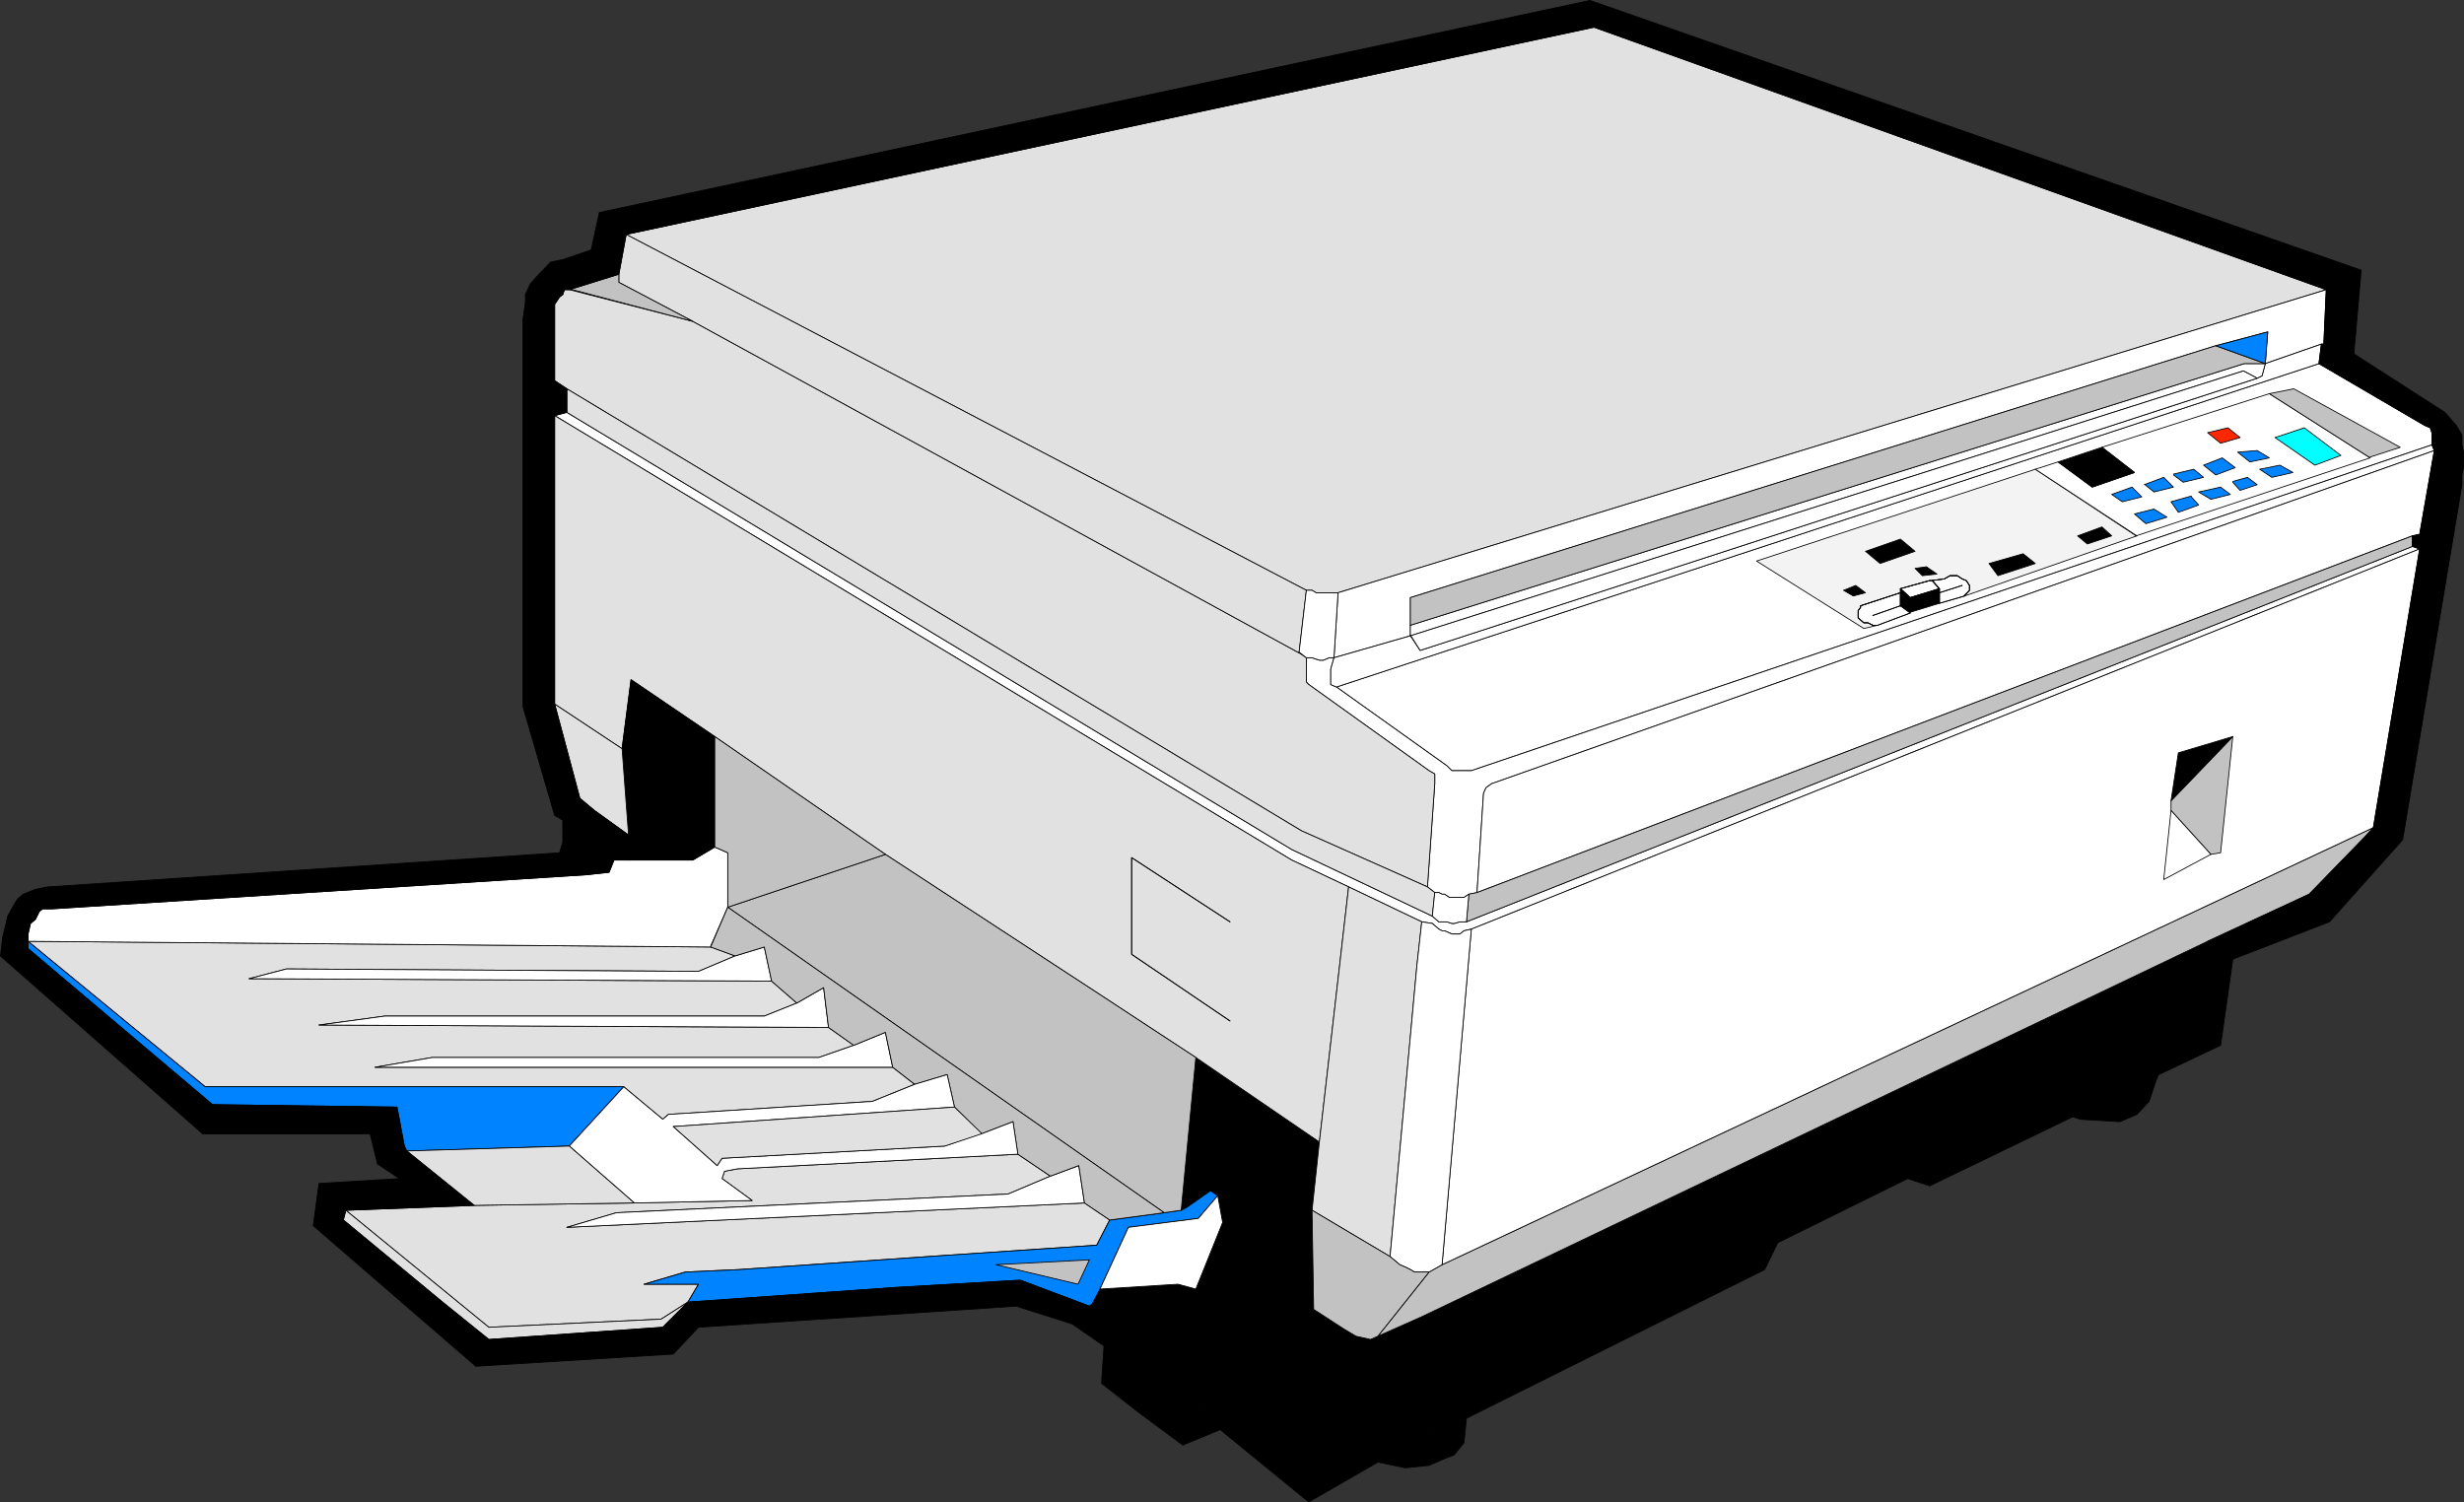 <?xml version="1.0" encoding="UTF-8" standalone="no"?>
<svg
   version="1.0"
   width="129.638mm"
   height="79.047mm"
   id="svg156"
   sodipodi:docname="Copier 03.wmf"
   xmlns:inkscape="http://www.inkscape.org/namespaces/inkscape"
   xmlns:sodipodi="http://sodipodi.sourceforge.net/DTD/sodipodi-0.dtd"
   xmlns="http://www.w3.org/2000/svg"
   xmlns:svg="http://www.w3.org/2000/svg">
  <rect width="100%" height="100%" fill="#333333" stroke="none"/>
  <sodipodi:namedview
     id="namedview156"
     pagecolor="#ffffff"
     bordercolor="#000000"
     borderopacity="0.25"
     inkscape:showpageshadow="2"
     inkscape:pageopacity="0.0"
     inkscape:pagecheckerboard="0"
     inkscape:deskcolor="#d1d1d1"
     inkscape:document-units="mm" />
  <defs
     id="defs1">
    <pattern
       id="WMFhbasepattern"
       patternUnits="userSpaceOnUse"
       width="6"
       height="6"
       x="0"
       y="0" />
  </defs>
  <path
     style="fill:#ffffff;fill-opacity:1;fill-rule:evenodd;stroke:none"
     d="m 461.125,72.307 -195.374,64.308 21.978,15.673 0.97,0.969 h 3.878 L 483.587,88.465 v -2.424 l -0.323,-0.969 -1.131,-0.485 -21.008,-12.28 z"
     id="path1" />
  <path
     style="fill:none;stroke:#000000;stroke-width:0.162px;stroke-linecap:round;stroke-linejoin:round;stroke-miterlimit:4;stroke-dasharray:none;stroke-opacity:1"
     d="m 461.125,72.307 -195.374,64.308 21.978,15.673 0.97,0.969 h 3.878 L 483.587,88.465 v -2.424 l -0.323,-0.969 -1.131,-0.485 -21.008,-12.28 v 0"
     id="path2" />
  <path
     style="fill:#ffffff;fill-opacity:1;fill-rule:evenodd;stroke:none"
     d="m 292.576,184.766 188.587,-75.619 -1.454,-0.485 -188.102,74.65 h -1.293 l -1.131,0.323 h -0.485 l -0.97,-0.323 h -1.616 l -1.293,-1.131 -27.957,-13.249 -144.147,-86.93 -2.424,0.646 146.571,88.384 11.312,5.332 14.544,6.948 2.101,0.323 1.293,1.131 0.646,0.323 h 0.485 l 1.454,0.646 h 1.616 l 0.808,-0.646 1.454,-0.323 z"
     id="path3" />
  <path
     style="fill:none;stroke:#000000;stroke-width:0.162px;stroke-linecap:round;stroke-linejoin:round;stroke-miterlimit:4;stroke-dasharray:none;stroke-opacity:1"
     d="m 292.576,184.766 188.587,-75.619 -1.454,-0.485 -188.102,74.65 h -1.293 l -1.131,0.323 h -0.485 l -0.97,-0.323 h -1.616 l -1.293,-1.131 -27.957,-13.249 -144.147,-86.93 -2.424,0.646 146.571,88.384 11.312,5.332 14.544,6.948 2.101,0.323 1.293,1.131 0.646,0.323 h 0.485 l 1.454,0.646 h 1.616 l 0.808,-0.646 1.454,-0.323 v 0"
     id="path4" />
  <path
     style="fill:#e1e1e1;fill-opacity:1;fill-rule:evenodd;stroke:none"
     d="m 259.772,117.387 h 1.131 l 0.808,0.485 h 4.363 L 462.579,57.603 316.978,5.413 124.513,46.616 259.772,117.387 Z"
     id="path5" />
  <path
     style="fill:none;stroke:#000000;stroke-width:0.162px;stroke-linecap:round;stroke-linejoin:round;stroke-miterlimit:4;stroke-dasharray:none;stroke-opacity:1"
     d="m 259.772,117.387 h 1.131 l 0.808,0.485 h 4.363 L 462.579,57.603 316.978,5.413 124.513,46.616 259.772,117.387 v 0"
     id="path6" />
  <path
     style="fill:#ffffff;fill-opacity:1;fill-rule:evenodd;stroke:none"
     d="m 292.092,177.818 1.616,-0.323 1.293,-19.713 0.485,-1.131 1.131,-0.808 187.456,-66.247 -0.485,-1.131 -191.011,64.793 h -3.878 l -0.97,-0.969 -21.978,-15.673 -1.131,-0.485 v -3.07 l 0.646,-2.262 h -0.97 l -1.131,0.485 h -0.808 l -1.454,-0.485 h -1.131 v 4.847 l 0.485,0.485 23.917,17.127 1.131,0.646 v 1.939 l -1.454,20.521 1.454,1.131 h 0.808 l 0.646,0.323 h 0.485 l 0.97,0.646 h 2.909 l 0.97,-0.646 z"
     id="path7" />
  <path
     style="fill:none;stroke:#000000;stroke-width:0.162px;stroke-linecap:round;stroke-linejoin:round;stroke-miterlimit:4;stroke-dasharray:none;stroke-opacity:1"
     d="m 292.092,177.818 1.616,-0.323 1.293,-19.713 0.485,-1.131 1.131,-0.808 187.456,-66.247 -0.485,-1.131 -191.011,64.793 h -3.878 l -0.97,-0.969 -21.978,-15.673 -1.131,-0.485 v -3.07 l 0.646,-2.262 h -0.97 l -1.131,0.485 h -0.808 l -1.454,-0.485 h -1.131 v 4.847 l 0.485,0.485 23.917,17.127 1.131,0.646 v 1.939 l -1.454,20.521 1.454,1.131 h 0.808 l 0.646,0.323 h 0.485 l 0.97,0.646 h 2.909 l 0.97,-0.646 v 0"
     id="path8" />
  <path
     style="fill:#000000;fill-opacity:1;fill-rule:evenodd;stroke:none"
     d="m 273.992,265.717 -1.454,0.646 -2.909,-0.646 -2.424,-1.454 -5.979,-3.878 -0.323,-19.713 1.454,-13.573 -24.563,-16.804 -2.909,30.377 0.97,-0.485 4.848,-3.393 1.454,0.969 0.97,5.332 -5.333,13.249 -3.555,-0.969 -15.514,0.969 -1.616,3.07 7.918,5.332 -0.808,7.917 11.635,8.887 3.717,-1.616 v -3.716 l 21.331,15.673 13.574,-6.948 3.878,0.969 h 4.363 l 1.454,-0.969 1.131,-0.969 0.808,-4.847 61.246,-31.023 2.586,-5.494 27.957,-13.734 1.454,-0.969 4.848,2.101 3.07,-2.101 23.917,-11.311 h 0.97 l 0.97,0.646 3.717,0.808 4.202,-0.485 1.293,-0.969 1.131,-2.424 0.97,-3.878 12.12,-5.978 2.424,-17.127 -156.267,74.65 -8.726,3.878 z"
     id="path9" />
  <path
     style="fill:none;stroke:#000000;stroke-width:0.162px;stroke-linecap:round;stroke-linejoin:round;stroke-miterlimit:4;stroke-dasharray:none;stroke-opacity:1"
     d="m 273.992,265.717 -1.454,0.646 -2.909,-0.646 -2.424,-1.454 -5.979,-3.878 -0.323,-19.713 1.454,-13.573 -24.563,-16.804 -2.909,30.377 0.97,-0.485 4.848,-3.393 1.454,0.969 0.97,5.332 -5.333,13.249 -3.555,-0.969 -15.514,0.969 -1.616,3.07 7.918,5.332 -0.808,7.917 11.635,8.887 3.717,-1.616 v -3.716 l 21.331,15.673 13.574,-6.948 3.878,0.969 h 4.363 l 1.454,-0.969 1.131,-0.969 0.808,-4.847 61.246,-31.023 2.586,-5.494 27.957,-13.734 1.454,-0.969 4.848,2.101 3.07,-2.101 23.917,-11.311 h 0.97 l 0.97,0.646 3.717,0.808 4.202,-0.485 1.293,-0.969 1.131,-2.424 0.97,-3.878 12.12,-5.978 2.424,-17.127 -156.267,74.65 -8.726,3.878 v 0"
     id="path10" />
  <path
     style="fill:#c2c2c2;fill-opacity:1;fill-rule:evenodd;stroke:none"
     d="m 286.759,251.498 -2.586,1.454 -10.181,12.765 8.726,-3.878 156.267,-74.65 20.2,-9.372 11.312,-11.634 1.454,-1.616 -185.193,86.93 z"
     id="path11" />
  <path
     style="fill:none;stroke:#000000;stroke-width:0.162px;stroke-linecap:round;stroke-linejoin:round;stroke-miterlimit:4;stroke-dasharray:none;stroke-opacity:1"
     d="m 286.759,251.498 -2.586,1.454 -10.181,12.765 8.726,-3.878 156.267,-74.65 20.2,-9.372 11.312,-11.634 1.454,-1.616 -185.193,86.93 v 0"
     id="path12" />
  <path
     style="fill:#ffffff;fill-opacity:1;fill-rule:evenodd;stroke:none"
     d="m 461.61,68.429 h 0.485 l 0.485,-10.826 -196.505,60.269 -0.808,12.926 15.19,-4.363 v -7.594 l 160.145,-50.09 10.342,-2.747 -0.485,6.302 11.15,-3.878 z"
     id="path13" />
  <path
     style="fill:none;stroke:#000000;stroke-width:0.162px;stroke-linecap:round;stroke-linejoin:round;stroke-miterlimit:4;stroke-dasharray:none;stroke-opacity:1"
     d="m 461.61,68.429 h 0.485 l 0.485,-10.826 -196.505,60.269 -0.808,12.926 15.19,-4.363 v -7.594 l 160.145,-50.09 10.342,-2.747 -0.485,6.302 11.15,-3.878 v 0"
     id="path14" />
  <path
     style="fill:#ffffff;fill-opacity:1;fill-rule:evenodd;stroke:none"
     d="m 461.61,68.429 -11.15,3.878 -0.646,2.424 -0.97,0.485 -166.448,54.129 -1.939,-2.908 -15.19,4.363 -0.646,2.262 v 3.07 l 1.131,0.485 195.374,-64.308 0.485,-3.878 z"
     id="path15" />
  <path
     style="fill:none;stroke:#000000;stroke-width:0.162px;stroke-linecap:round;stroke-linejoin:round;stroke-miterlimit:4;stroke-dasharray:none;stroke-opacity:1"
     d="m 461.61,68.429 -11.15,3.878 -0.646,2.424 -0.97,0.485 -166.448,54.129 -1.939,-2.908 -15.19,4.363 -0.646,2.262 v 3.07 l 1.131,0.485 195.374,-64.308 0.485,-3.878 v 0"
     id="path16" />
  <path
     style="fill:#ffffff;fill-opacity:1;fill-rule:evenodd;stroke:none"
     d="m 286.759,251.498 185.193,-86.93 0.485,-2.908 8.726,-52.513 -188.587,75.619 -5.818,66.732 z"
     id="path17" />
  <path
     style="fill:none;stroke:#000000;stroke-width:0.162px;stroke-linecap:round;stroke-linejoin:round;stroke-miterlimit:4;stroke-dasharray:none;stroke-opacity:1"
     d="m 286.759,251.498 185.193,-86.93 0.485,-2.908 8.726,-52.513 -188.587,75.619 -5.818,66.732 v 0"
     id="path18" />
  <path
     style="fill:#ffffff;fill-opacity:1;fill-rule:evenodd;stroke:none"
     d="m 479.709,106.561 1.454,-0.323 2.909,-16.643 -187.456,66.247 -1.131,0.808 -0.485,1.131 -1.293,19.713 z"
     id="path19" />
  <path
     style="fill:none;stroke:#000000;stroke-width:0.162px;stroke-linecap:round;stroke-linejoin:round;stroke-miterlimit:4;stroke-dasharray:none;stroke-opacity:1"
     d="m 479.709,106.561 1.454,-0.323 2.909,-16.643 -187.456,66.247 -1.131,0.808 -0.485,1.131 -1.293,19.713 186.001,-70.933 v 0"
     id="path20" />
  <path
     style="fill:#c2c2c2;fill-opacity:1;fill-rule:evenodd;stroke:none"
     d="m 479.709,106.561 -186.001,70.933 -1.616,0.323 -0.485,5.494 188.102,-74.65 z"
     id="path21" />
  <path
     style="fill:none;stroke:#000000;stroke-width:0.162px;stroke-linecap:round;stroke-linejoin:round;stroke-miterlimit:4;stroke-dasharray:none;stroke-opacity:1"
     d="m 479.709,106.561 -186.001,70.933 -1.616,0.323 -0.485,5.494 188.102,-74.65 v -2.101 0"
     id="path22" />
  <path
     style="fill:#e1e1e1;fill-opacity:1;fill-rule:evenodd;stroke:none"
     d="m 181.881,215.627 -4.363,-3.393 H 74.578 l 11.312,-1.939 h 76.922 l 6.949,-2.424 -5.01,-3.555 -101.323,-0.485 13.09,-1.777 h 75.467 l 6.464,-2.585 -5.01,-4.363 -103.909,-0.485 7.434,-1.939 81.931,0.485 7.272,-3.07 -4.848,-1.777 -135.744,-1.131 35.229,28.923 h 83.224 l 7.757,6.463 1.131,-0.969 40.562,-2.585 z"
     id="path23" />
  <path
     style="fill:none;stroke:#000000;stroke-width:0.162px;stroke-linecap:round;stroke-linejoin:round;stroke-miterlimit:4;stroke-dasharray:none;stroke-opacity:1"
     d="m 181.881,215.627 -4.363,-3.393 H 74.578 l 11.312,-1.939 h 76.922 l 6.949,-2.424 -5.01,-3.555 -101.323,-0.485 13.09,-1.777 h 75.467 l 6.464,-2.585 -5.01,-4.363 -103.909,-0.485 7.434,-1.939 81.931,0.485 7.272,-3.07 -4.848,-1.777 -135.744,-1.131 35.229,28.923 h 83.224 l 7.757,6.463 1.131,-0.969 40.562,-2.585 8.403,-3.393 v 0"
     id="path24" />
  <path
     style="fill:#e1e1e1;fill-opacity:1;fill-rule:evenodd;stroke:none"
     d="m 112.716,77.316 146.086,87.899 25.048,11.149 1.454,-20.521 v -1.939 l -1.131,-0.646 -23.917,-17.127 -0.485,-0.485 v -4.847 l -1.454,-0.969 -120.553,-65.924 -24.563,-6.302 h -0.97 l -0.323,0.969 -0.646,0.485 -0.97,1.454 v 15.188 z"
     id="path25" />
  <path
     style="fill:none;stroke:#000000;stroke-width:0.162px;stroke-linecap:round;stroke-linejoin:round;stroke-miterlimit:4;stroke-dasharray:none;stroke-opacity:1"
     d="m 112.716,77.316 146.086,87.899 25.048,11.149 1.454,-20.521 v -1.939 l -1.131,-0.646 -23.917,-17.127 -0.485,-0.485 v -4.847 l -1.454,-0.969 -120.553,-65.924 -24.563,-6.302 h -0.97 l -0.323,0.969 -0.646,0.485 -0.97,1.454 v 15.188 l 2.424,1.616 v 0"
     id="path26" />
  <path
     style="fill:#e1e1e1;fill-opacity:1;fill-rule:evenodd;stroke:none"
     d="m 284.82,182.18 0.485,-4.686 -1.454,-1.131 -25.048,-11.149 -146.086,-87.899 v 4.686 l 144.147,86.93 z"
     id="path27" />
  <path
     style="fill:none;stroke:#000000;stroke-width:0.162px;stroke-linecap:round;stroke-linejoin:round;stroke-miterlimit:4;stroke-dasharray:none;stroke-opacity:1"
     d="m 284.82,182.18 0.485,-4.686 -1.454,-1.131 -25.048,-11.149 -146.086,-87.899 v 4.686 l 144.147,86.93 27.957,13.249 v 0"
     id="path28" />
  <path
     style="fill:#ffffff;fill-opacity:1;fill-rule:evenodd;stroke:none"
     d="M 450.459,72.307 H 446.258 L 280.456,124.335 v 2.101 l 165.64,-52.675 2.747,1.454 0.97,-0.485 z"
     id="path29" />
  <path
     style="fill:none;stroke:#000000;stroke-width:0.162px;stroke-linecap:round;stroke-linejoin:round;stroke-miterlimit:4;stroke-dasharray:none;stroke-opacity:1"
     d="M 450.459,72.307 H 446.258 L 280.456,124.335 v 2.101 l 165.64,-52.675 2.747,1.454 0.97,-0.485 0.646,-2.424 v 0"
     id="path30" />
  <path
     style="fill:#c2c2c2;fill-opacity:1;fill-rule:evenodd;stroke:none"
     d="M 450.459,72.307 440.602,68.752 280.456,118.841 v 5.494 L 446.258,72.307 Z"
     id="path31" />
  <path
     style="fill:none;stroke:#000000;stroke-width:0.162px;stroke-linecap:round;stroke-linejoin:round;stroke-miterlimit:4;stroke-dasharray:none;stroke-opacity:1"
     d="M 450.459,72.307 440.602,68.752 280.456,118.841 v 5.494 L 446.258,72.307 h 4.202 v 0"
     id="path32" />
  <path
     style="fill:#ffffff;fill-opacity:1;fill-rule:evenodd;stroke:none"
     d="m 280.456,126.274 1.939,3.07 L 448.843,75.215 446.096,73.761 280.456,126.436 v 0 z"
     id="path33" />
  <path
     style="fill:none;stroke:#000000;stroke-width:0.162px;stroke-linecap:round;stroke-linejoin:round;stroke-miterlimit:4;stroke-dasharray:none;stroke-opacity:1"
     d="m 280.456,126.274 1.939,3.07 L 448.843,75.215 446.096,73.761 280.456,126.436 v 0"
     id="path34" />
  <path
     style="fill:#e1e1e1;fill-opacity:1;fill-rule:evenodd;stroke:none"
     d="m 237.794,210.295 24.563,16.804 5.818,-50.736 -11.312,-5.332 -146.571,-88.384 v 57.361 l 13.413,8.887 1.778,-13.734 16.645,11.311 33.936,23.429 41.531,27.145 z"
     id="path35" />
  <path
     style="fill:none;stroke:#000000;stroke-width:0.162px;stroke-linecap:round;stroke-linejoin:round;stroke-miterlimit:4;stroke-dasharray:none;stroke-opacity:1"
     d="m 237.794,210.295 24.563,16.804 5.818,-50.736 -11.312,-5.332 -146.571,-88.384 v 57.361 l 13.413,8.887 1.778,-13.734 16.645,11.311 33.936,23.429 41.531,27.145 20.2,13.249 v 0"
     id="path36" />
  <path
     style="fill:#e1e1e1;fill-opacity:1;fill-rule:evenodd;stroke:none"
     d="m 218.079,247.62 2.586,-5.009 -5.01,-3.393 -102.939,4.847 9.858,-2.908 77.891,-3.716 8.403,-3.555 -6.464,-4.363 -55.752,2.908 -2.586,0.485 -0.485,1.454 5.979,4.363 -23.432,0.485 -31.835,0.485 -25.533,0.969 28.442,23.267 34.259,-1.616 5.333,-3.393 2.101,-3.555 h -10.827 l 8.242,-2.424 10.666,-0.485 39.915,-2.747 z"
     id="path37" />
  <path
     style="fill:none;stroke:#000000;stroke-width:0.162px;stroke-linecap:round;stroke-linejoin:round;stroke-miterlimit:4;stroke-dasharray:none;stroke-opacity:1"
     d="m 218.079,247.62 2.586,-5.009 -5.01,-3.393 -102.939,4.847 9.858,-2.908 77.891,-3.716 8.403,-3.555 -6.464,-4.363 -55.752,2.908 -2.586,0.485 -0.485,1.454 5.979,4.363 -23.432,0.485 -31.835,0.485 -25.533,0.969 28.442,23.267 34.259,-1.616 5.333,-3.393 2.101,-3.555 h -10.827 l 8.242,-2.424 10.666,-0.485 39.915,-2.747 31.189,-2.101 v 0"
     id="path38" />
  <path
     style="fill:#ffffff;fill-opacity:1;fill-rule:evenodd;stroke:none"
     d="m 141.319,188.159 3.394,-7.756 v -10.826 l -2.586,-1.131 -4.363,2.585 h -15.675 l -0.97,2.424 -4.363,0.485 -106.333,6.786 H 8.484 l -0.646,0.485 -0.808,1.616 -0.97,0.808 -0.485,2.101 v 1.454 l 135.744,1.131 v 0 z"
     id="path39" />
  <path
     style="fill:none;stroke:#000000;stroke-width:0.162px;stroke-linecap:round;stroke-linejoin:round;stroke-miterlimit:4;stroke-dasharray:none;stroke-opacity:1"
     d="m 141.319,188.159 3.394,-7.756 v -10.826 l -2.586,-1.131 -4.363,2.585 h -15.675 l -0.97,2.424 -4.363,0.485 -106.333,6.786 H 8.484 l -0.646,0.485 -0.808,1.616 -0.97,0.808 -0.485,2.101 v 1.454 l 135.744,1.131 v 0"
     id="path40" />
  <path
     style="fill:#e1e1e1;fill-opacity:1;fill-rule:evenodd;stroke:none"
     d="m 137.764,63.905 120.553,65.924 1.454,-12.442 -135.259,-70.772 -1.454,7.917 v 1.616 l 14.706,7.756 z"
     id="path41" />
  <path
     style="fill:none;stroke:#000000;stroke-width:0.162px;stroke-linecap:round;stroke-linejoin:round;stroke-miterlimit:4;stroke-dasharray:none;stroke-opacity:1"
     d="m 137.764,63.905 120.553,65.924 1.454,-12.442 -135.259,-70.772 -1.454,7.917 v 1.616 l 14.706,7.756 v 0"
     id="path42" />
  <path
     style="fill:#0083ff;fill-opacity:1;fill-rule:evenodd;stroke:none"
     d="m 113.201,227.907 10.827,-11.795 H 40.804 L 5.575,187.189 v 1.454 l 36.683,31.023 36.683,0.485 1.454,7.756 0.485,0.969 32.32,-0.969 z"
     id="path43" />
  <path
     style="fill:none;stroke:#000000;stroke-width:0.162px;stroke-linecap:round;stroke-linejoin:round;stroke-miterlimit:4;stroke-dasharray:none;stroke-opacity:1"
     d="m 113.201,227.907 10.827,-11.795 H 40.804 L 5.575,187.189 v 1.454 l 36.683,31.023 36.683,0.485 1.454,7.756 0.485,0.969 32.32,-0.969 v 0"
     id="path44" />
  <path
     style="fill:#0083ff;fill-opacity:1;fill-rule:evenodd;stroke:none"
     d="m 218.079,247.62 -31.189,2.101 -39.915,2.747 -10.666,0.485 -8.242,2.424 h 10.827 l -2.101,3.555 41.208,-2.908 24.886,-1.454 13.736,5.171 0.485,-0.323 1.616,-3.07 5.656,-12.28 13.898,-1.777 3.878,-4.524 -1.454,-0.969 -4.848,3.393 -0.97,0.485 -3.394,0.485 -10.827,1.454 z"
     id="path45" />
  <path
     style="fill:none;stroke:#000000;stroke-width:0.162px;stroke-linecap:round;stroke-linejoin:round;stroke-miterlimit:4;stroke-dasharray:none;stroke-opacity:1"
     d="m 218.079,247.62 -31.189,2.101 -39.915,2.747 -10.666,0.485 -8.242,2.424 h 10.827 l -2.101,3.555 41.208,-2.908 24.886,-1.454 13.736,5.171 0.485,-0.323 1.616,-3.07 5.656,-12.28 13.898,-1.777 3.878,-4.524 -1.454,-0.969 -4.848,3.393 -0.97,0.485 -3.394,0.485 -10.827,1.454 -2.586,5.009 v 0"
     id="path46" />
  <path
     style="fill:#ffffff;fill-opacity:1;fill-rule:evenodd;stroke:none"
     d="m 146.167,190.098 -7.272,3.07 -81.931,-0.485 -7.434,1.939 103.909,0.485 -1.454,-6.786 -5.818,1.777 z"
     id="path47" />
  <path
     style="fill:none;stroke:#000000;stroke-width:0.162px;stroke-linecap:round;stroke-linejoin:round;stroke-miterlimit:4;stroke-dasharray:none;stroke-opacity:1"
     d="m 146.167,190.098 -7.272,3.07 -81.931,-0.485 -7.434,1.939 103.909,0.485 -1.454,-6.786 -5.818,1.777 v 0"
     id="path48" />
  <path
     style="fill:#ffffff;fill-opacity:1;fill-rule:evenodd;stroke:none"
     d="m 169.761,207.871 -6.949,2.424 H 85.89 l -11.312,1.939 H 177.517 l -1.454,-6.948 z"
     id="path49" />
  <path
     style="fill:none;stroke:#000000;stroke-width:0.162px;stroke-linecap:round;stroke-linejoin:round;stroke-miterlimit:4;stroke-dasharray:none;stroke-opacity:1"
     d="m 169.761,207.871 -6.949,2.424 H 85.89 l -11.312,1.939 H 177.517 l -1.454,-6.948 -6.302,2.585 v 0"
     id="path50" />
  <path
     style="fill:#ffffff;fill-opacity:1;fill-rule:evenodd;stroke:none"
     d="m 215.655,239.218 -1.131,-7.433 -5.656,2.101 -8.403,3.555 -77.891,3.716 -9.858,2.908 z"
     id="path51" />
  <path
     style="fill:none;stroke:#000000;stroke-width:0.162px;stroke-linecap:round;stroke-linejoin:round;stroke-miterlimit:4;stroke-dasharray:none;stroke-opacity:1"
     d="m 215.655,239.218 -1.131,-7.433 -5.656,2.101 -8.403,3.555 -77.891,3.716 -9.858,2.908 102.939,-4.847 v 0"
     id="path52" />
  <path
     style="fill:#ffffff;fill-opacity:1;fill-rule:evenodd;stroke:none"
     d="m 164.751,204.317 -0.97,-7.917 -5.333,3.07 -6.464,2.585 H 76.518 l -13.09,1.777 101.323,0.485 z"
     id="path53" />
  <path
     style="fill:none;stroke:#000000;stroke-width:0.162px;stroke-linecap:round;stroke-linejoin:round;stroke-miterlimit:4;stroke-dasharray:none;stroke-opacity:1"
     d="m 164.751,204.317 -0.97,-7.917 -5.333,3.07 -6.464,2.585 H 76.518 l -13.09,1.777 101.323,0.485 v 0"
     id="path54" />
  <path
     style="fill:#c2c2c2;fill-opacity:1;fill-rule:evenodd;stroke:none"
     d="m 234.885,240.672 2.909,-30.377 -20.2,-13.249 -41.531,-27.145 -31.35,10.503 86.779,60.754 z"
     id="path55" />
  <path
     style="fill:none;stroke:#000000;stroke-width:0.162px;stroke-linecap:round;stroke-linejoin:round;stroke-miterlimit:4;stroke-dasharray:none;stroke-opacity:1"
     d="m 234.885,240.672 2.909,-30.377 -20.2,-13.249 -41.531,-27.145 -31.35,10.503 86.779,60.754 3.394,-0.485 v 0"
     id="path56" />
  <path
     style="fill:#c2c2c2;fill-opacity:1;fill-rule:evenodd;stroke:none"
     d="m 220.665,242.611 10.827,-1.454 -86.779,-60.754 -3.394,7.917 4.848,1.777 5.818,-1.777 1.454,6.786 5.01,4.363 5.333,-3.07 0.97,7.917 5.01,3.555 6.302,-2.585 1.454,6.948 4.363,3.393 6.464,-1.939 1.454,6.463 5.333,5.332 6.302,-2.424 0.97,6.463 6.464,4.363 5.656,-2.101 1.131,7.433 5.01,3.393 z"
     id="path57" />
  <path
     style="fill:none;stroke:#000000;stroke-width:0.162px;stroke-linecap:round;stroke-linejoin:round;stroke-miterlimit:4;stroke-dasharray:none;stroke-opacity:1"
     d="m 220.665,242.611 10.827,-1.454 -86.779,-60.754 -3.394,7.917 4.848,1.777 5.818,-1.777 1.454,6.786 5.01,4.363 5.333,-3.07 0.97,7.917 5.01,3.555 6.302,-2.585 1.454,6.948 4.363,3.393 6.464,-1.939 1.454,6.463 5.333,5.332 6.302,-2.424 0.97,6.463 6.464,4.363 5.656,-2.101 1.131,7.433 5.01,3.393 v 0"
     id="path58" />
  <path
     style="fill:#ffffff;fill-opacity:1;fill-rule:evenodd;stroke:none"
     d="m 195.132,225.322 -7.272,2.585 -44.278,2.424 -0.97,1.454 -8.726,-7.756 55.914,-3.878 -1.454,-6.463 -6.464,1.939 -8.403,3.393 -40.562,2.585 -1.131,0.969 -7.757,-6.463 -10.827,11.795 12.928,11.311 23.432,-0.485 -5.979,-4.363 0.485,-1.454 2.586,-0.485 55.752,-2.908 -0.97,-6.463 -6.302,2.424 v 0 z"
     id="path59" />
  <path
     style="fill:none;stroke:#000000;stroke-width:0.162px;stroke-linecap:round;stroke-linejoin:round;stroke-miterlimit:4;stroke-dasharray:none;stroke-opacity:1"
     d="m 195.132,225.322 -7.272,2.585 -44.278,2.424 -0.97,1.454 -8.726,-7.756 55.914,-3.878 -1.454,-6.463 -6.464,1.939 -8.403,3.393 -40.562,2.585 -1.131,0.969 -7.757,-6.463 -10.827,11.795 12.928,11.311 23.432,-0.485 -5.979,-4.363 0.485,-1.454 2.586,-0.485 55.752,-2.908 -0.97,-6.463 -6.302,2.424 v 0"
     id="path60" />
  <path
     style="fill:#f3f3f3;fill-opacity:1;fill-rule:evenodd;stroke:none"
     d="m 424.765,106.561 -20.038,-13.249 -55.429,18.258 21.331,13.411 2.747,-0.646 h -0.97 l -0.97,-0.485 h -0.808 l -1.131,-0.969 v -1.454 l 0.485,-0.646 v -0.323 l 7.918,-2.585 v -0.808 l 5.818,-1.616 h 0.485 l 2.424,-0.323 1.131,-0.646 h 1.454 l 0.97,0.646 0.808,0.323 0.646,0.969 v 0.969 l -0.97,1.131 34.259,-11.957 v 0 z"
     id="path61" />
  <path
     style="fill:none;stroke:#000000;stroke-width:0.162px;stroke-linecap:round;stroke-linejoin:round;stroke-miterlimit:4;stroke-dasharray:none;stroke-opacity:1"
     d="m 424.765,106.561 -20.038,-13.249 -55.429,18.258 21.331,13.411 2.747,-0.646 h -0.97 l -0.97,-0.485 h -0.808 l -1.131,-0.969 v -1.454 l 0.485,-0.646 v -0.323 l 7.918,-2.585 v -0.808 l 5.818,-1.616 h 0.485 l 2.424,-0.323 1.131,-0.646 h 1.454 l 0.97,0.646 0.808,0.323 0.646,0.969 v 0.969 l -0.97,1.131 34.259,-11.957 v 0"
     id="path62" />
  <path
     style="fill:#e1e1e1;fill-opacity:1;fill-rule:evenodd;stroke:none"
     d="m 276.416,249.882 5.333,-57.845 0.97,-8.725 -14.544,-6.948 -5.818,50.736 -1.454,13.573 z"
     id="path63" />
  <path
     style="fill:none;stroke:#000000;stroke-width:0.162px;stroke-linecap:round;stroke-linejoin:round;stroke-miterlimit:4;stroke-dasharray:none;stroke-opacity:1"
     d="m 276.416,249.882 5.333,-57.845 0.97,-8.725 -14.544,-6.948 -5.818,50.736 -1.454,13.573 15.514,9.21 v 0"
     id="path64" />
  <path
     style="fill:#ffffff;fill-opacity:1;fill-rule:evenodd;stroke:none"
     d="m 286.759,251.498 5.818,-66.732 -1.454,0.323 -0.808,0.646 h -1.616 l -1.454,-0.646 h -0.485 l -0.646,-0.323 -1.293,-1.131 -2.101,-0.323 -0.97,8.725 -5.333,57.845 1.939,1.616 1.131,0.485 0.97,0.485 0.808,0.485 h 2.909 l 2.586,-1.454 z"
     id="path65" />
  <path
     style="fill:none;stroke:#000000;stroke-width:0.162px;stroke-linecap:round;stroke-linejoin:round;stroke-miterlimit:4;stroke-dasharray:none;stroke-opacity:1"
     d="m 286.759,251.498 5.818,-66.732 -1.454,0.323 -0.808,0.646 h -1.616 l -1.454,-0.646 h -0.485 l -0.646,-0.323 -1.293,-1.131 -2.101,-0.323 -0.97,8.725 -5.333,57.845 1.939,1.616 1.131,0.485 0.97,0.485 0.808,0.485 h 2.909 l 2.586,-1.454 v 0"
     id="path66" />
  <path
     style="fill:#e1e1e1;fill-opacity:1;fill-rule:evenodd;stroke:none"
     d="m 136.794,258.93 -5.333,3.393 -34.259,1.616 -28.442,-23.267 -0.485,1.939 19.715,16.319 9.211,7.433 34.582,-2.424 5.01,-5.009 z"
     id="path67" />
  <path
     style="fill:none;stroke:#000000;stroke-width:0.162px;stroke-linecap:round;stroke-linejoin:round;stroke-miterlimit:4;stroke-dasharray:none;stroke-opacity:1"
     d="m 136.794,258.93 -5.333,3.393 -34.259,1.616 -28.442,-23.267 -0.485,1.939 19.715,16.319 9.211,7.433 34.582,-2.424 5.01,-5.009 v 0"
     id="path68" />
  <path
     style="fill:#ffffff;fill-opacity:1;fill-rule:evenodd;stroke:none"
     d="m 424.765,106.561 46.541,-15.512 -20.038,-12.765 -33.29,10.664 6.464,5.009 -8.403,2.908 -6.787,-5.009 -4.525,1.454 20.2,13.249 v 0 z"
     id="path69" />
  <path
     style="fill:none;stroke:#000000;stroke-width:0.162px;stroke-linecap:round;stroke-linejoin:round;stroke-miterlimit:4;stroke-dasharray:none;stroke-opacity:1"
     d="m 424.765,106.561 46.541,-15.512 -20.038,-12.765 -33.29,10.664 6.464,5.009 -8.403,2.908 -6.787,-5.009 -4.525,1.454 20.2,13.249 v 0"
     id="path70" />
  <path
     style="fill:#e1e1e1;fill-opacity:1;fill-rule:evenodd;stroke:none"
     d="m 195.132,225.322 -5.333,-5.171 -55.914,3.878 8.726,7.756 0.97,-1.454 44.278,-2.424 7.272,-2.424 v 0 z"
     id="path71" />
  <path
     style="fill:none;stroke:#000000;stroke-width:0.162px;stroke-linecap:round;stroke-linejoin:round;stroke-miterlimit:4;stroke-dasharray:none;stroke-opacity:1"
     d="m 195.132,225.322 -5.333,-5.171 -55.914,3.878 8.726,7.756 0.97,-1.454 44.278,-2.424 7.272,-2.424 v 0"
     id="path72" />
  <path
     style="fill:#e1e1e1;fill-opacity:1;fill-rule:evenodd;stroke:none"
     d="m 126.129,239.218 -12.928,-11.311 -32.32,0.969 13.413,10.826 31.835,-0.485 z"
     id="path73" />
  <path
     style="fill:none;stroke:#000000;stroke-width:0.162px;stroke-linecap:round;stroke-linejoin:round;stroke-miterlimit:4;stroke-dasharray:none;stroke-opacity:1"
     d="m 126.129,239.218 -12.928,-11.311 -32.32,0.969 13.413,10.826 31.835,-0.485 v 0"
     id="path74" />
  <path
     style="fill:#000000;fill-opacity:1;fill-rule:evenodd;stroke:none"
     d="m 124.997,171.031 h 12.766 l 4.363,-2.585 V 146.471 l -16.645,-11.311 -1.778,13.734 1.454,17.289 v 4.847 0 z"
     id="path75" />
  <path
     style="fill:none;stroke:#000000;stroke-width:0.162px;stroke-linecap:round;stroke-linejoin:round;stroke-miterlimit:4;stroke-dasharray:none;stroke-opacity:1"
     d="m 124.997,171.031 h 12.766 l 4.363,-2.585 V 146.471 l -16.645,-11.311 -1.778,13.734 1.454,17.289 v 4.847 0"
     id="path76" />
  <path
     style="fill:#c2c2c2;fill-opacity:1;fill-rule:evenodd;stroke:none"
     d="M 144.713,180.403 176.063,169.9 142.127,146.471 v 21.975 l 2.586,1.131 z"
     id="path77" />
  <path
     style="fill:none;stroke:#000000;stroke-width:0.162px;stroke-linecap:round;stroke-linejoin:round;stroke-miterlimit:4;stroke-dasharray:none;stroke-opacity:1"
     d="M 144.713,180.403 176.063,169.9 142.127,146.471 v 21.975 l 2.586,1.131 v 10.826 0"
     id="path78" />
  <path
     style="fill:none;stroke:#000000;stroke-width:0.162px;stroke-linecap:round;stroke-linejoin:round;stroke-miterlimit:4;stroke-dasharray:none;stroke-opacity:1"
     d="m 244.581,203.024 -19.554,-13.249 v -19.228 l 19.554,12.765 -19.554,-12.765"
     id="path79" />
  <path
     style="fill:none;stroke:#000000;stroke-width:0.162px;stroke-linecap:round;stroke-linejoin:round;stroke-miterlimit:4;stroke-dasharray:none;stroke-opacity:1"
     d="m 244.581,203.024 -19.554,-13.249 v -19.228 l 19.554,12.765 -19.554,-12.765"
     id="path80" />
  <path
     style="fill:#e1e1e1;fill-opacity:1;fill-rule:evenodd;stroke:none"
     d="m 124.997,166.184 -1.293,-17.289 -13.413,-8.887 5.01,18.743 2.909,2.424 6.949,5.009 v 0 z"
     id="path81" />
  <path
     style="fill:none;stroke:#000000;stroke-width:0.162px;stroke-linecap:round;stroke-linejoin:round;stroke-miterlimit:4;stroke-dasharray:none;stroke-opacity:1"
     d="m 124.997,166.184 -1.293,-17.289 -13.413,-8.887 5.01,18.743 2.909,2.424 6.949,5.009 v 0"
     id="path82" />
  <path
     style="fill:#c2c2c2;fill-opacity:1;fill-rule:evenodd;stroke:none"
     d="m 471.306,90.888 5.979,-1.939 -21.17,-11.634 -4.848,0.969 20.038,12.765 v 0 z"
     id="path83" />
  <path
     style="fill:none;stroke:#000000;stroke-width:0.162px;stroke-linecap:round;stroke-linejoin:round;stroke-miterlimit:4;stroke-dasharray:none;stroke-opacity:1"
     d="m 471.306,90.888 5.979,-1.939 -21.17,-11.634 -4.848,0.969 20.038,12.765 v 0"
     id="path84" />
  <path
     style="fill:#c2c2c2;fill-opacity:1;fill-rule:evenodd;stroke:none"
     d="m 284.173,252.952 h -2.909 l -0.808,-0.485 -0.97,-0.485 -1.131,-0.485 -1.939,-1.616 -15.514,-9.21 0.323,19.713 5.979,3.878 2.424,1.454 2.909,0.646 1.454,-0.646 z"
     id="path85" />
  <path
     style="fill:none;stroke:#000000;stroke-width:0.162px;stroke-linecap:round;stroke-linejoin:round;stroke-miterlimit:4;stroke-dasharray:none;stroke-opacity:1"
     d="m 284.173,252.952 h -2.909 l -0.808,-0.485 -0.97,-0.485 -1.131,-0.485 -1.939,-1.616 -15.514,-9.21 0.323,19.713 5.979,3.878 2.424,1.454 2.909,0.646 1.454,-0.646 10.181,-12.765 v 0"
     id="path86" />
  <path
     style="fill:#c2c2c2;fill-opacity:1;fill-rule:evenodd;stroke:none"
     d="m 113.201,57.441 24.563,6.463 -14.706,-7.756 v -1.616 l -9.858,3.07 v 0 z"
     id="path87" />
  <path
     style="fill:none;stroke:#000000;stroke-width:0.162px;stroke-linecap:round;stroke-linejoin:round;stroke-miterlimit:4;stroke-dasharray:none;stroke-opacity:1"
     d="m 113.201,57.441 24.563,6.463 -14.706,-7.756 v -1.616 l -9.858,3.07 v 0"
     id="path88" />
  <path
     style="fill:#ffffff;fill-opacity:1;fill-rule:evenodd;stroke:none"
     d="m 218.725,256.345 15.514,-0.969 3.555,0.969 5.333,-13.249 -0.97,-5.332 -3.878,4.524 -13.898,1.777 -5.656,12.28 z"
     id="path89" />
  <path
     style="fill:none;stroke:#000000;stroke-width:0.162px;stroke-linecap:round;stroke-linejoin:round;stroke-miterlimit:4;stroke-dasharray:none;stroke-opacity:1"
     d="m 218.725,256.345 15.514,-0.969 3.555,0.969 5.333,-13.249 -0.97,-5.332 -3.878,4.524 -13.898,1.777 -5.656,12.28 v 0"
     id="path90" />
  <path
     style="fill:#c2c2c2;fill-opacity:1;fill-rule:evenodd;stroke:none"
     d="m 443.995,146.471 -12.282,12.765 v 1.939 l 7.918,8.725 1.939,-0.323 z"
     id="path91" />
  <path
     style="fill:none;stroke:#000000;stroke-width:0.162px;stroke-linecap:round;stroke-linejoin:round;stroke-miterlimit:4;stroke-dasharray:none;stroke-opacity:1"
     d="m 443.995,146.471 -12.282,12.765 v 1.939 l 7.918,8.725 1.939,-0.323 2.424,-23.106 v 0"
     id="path92" />
  <path
     style="fill:#c2c2c2;fill-opacity:1;fill-rule:evenodd;stroke:none"
     d="m 216.625,250.528 -18.584,0.969 16.322,3.878 z"
     id="path93" />
  <path
     style="fill:none;stroke:#000000;stroke-width:0.162px;stroke-linecap:round;stroke-linejoin:round;stroke-miterlimit:4;stroke-dasharray:none;stroke-opacity:1"
     d="m 216.625,250.528 -18.584,0.969 16.322,3.878 2.262,-4.847 v 0"
     id="path94" />
  <path
     style="fill:#000000;fill-opacity:1;fill-rule:evenodd;stroke:none"
     d="m 409.252,91.858 6.787,5.009 8.403,-2.908 -6.464,-5.009 -8.726,2.908 z"
     id="path95" />
  <path
     style="fill:none;stroke:#000000;stroke-width:0.162px;stroke-linecap:round;stroke-linejoin:round;stroke-miterlimit:4;stroke-dasharray:none;stroke-opacity:1"
     d="m 409.252,91.858 6.787,5.009 8.403,-2.908 -6.464,-5.009 -8.726,2.908 v 0"
     id="path96" />
  <path
     style="fill:#ffffff;fill-opacity:1;fill-rule:evenodd;stroke:none"
     d="m 258.317,129.667 1.454,1.131 h 1.131 l 1.454,0.485 h 0.808 l 1.131,-0.485 h 0.97 l 0.808,-12.926 h -4.363 l -0.808,-0.485 h -1.131 l -1.454,12.442 v 0 z"
     id="path97" />
  <path
     style="fill:none;stroke:#000000;stroke-width:0.162px;stroke-linecap:round;stroke-linejoin:round;stroke-miterlimit:4;stroke-dasharray:none;stroke-opacity:1"
     d="m 258.317,129.667 1.454,1.131 h 1.131 l 1.454,0.485 h 0.808 l 1.131,-0.485 h 0.97 l 0.808,-12.926 h -4.363 l -0.808,-0.485 h -1.131 l -1.454,12.442 v 0"
     id="path98" />
  <path
     style="fill:#ffffff;fill-opacity:1;fill-rule:evenodd;stroke:none"
     d="m 431.714,161.175 -1.454,13.734 9.373,-5.009 -7.918,-8.725 z"
     id="path99" />
  <path
     style="fill:none;stroke:#000000;stroke-width:0.162px;stroke-linecap:round;stroke-linejoin:round;stroke-miterlimit:4;stroke-dasharray:none;stroke-opacity:1"
     d="m 431.714,161.175 -1.454,13.734 9.373,-5.009 -7.918,-8.725 v 0"
     id="path100" />
  <path
     style="fill:#000000;fill-opacity:1;fill-rule:evenodd;stroke:none"
     d="m 116.756,173.94 4.363,-0.485 0.97,-2.424 h 3.07 v -4.847 l -6.949,-5.009 z"
     id="path101" />
  <path
     style="fill:none;stroke:#000000;stroke-width:0.162px;stroke-linecap:round;stroke-linejoin:round;stroke-miterlimit:4;stroke-dasharray:none;stroke-opacity:1"
     d="m 116.756,173.94 4.363,-0.485 0.97,-2.424 h 3.07 v -4.847 l -6.949,-5.009 -1.454,12.765 v 0"
     id="path102" />
  <path
     style="fill:#00ffff;fill-opacity:1;fill-rule:evenodd;stroke:none"
     d="m 452.399,87.01 5.818,-1.939 7.272,5.494 -5.171,1.939 -7.918,-5.494 z"
     id="path103" />
  <path
     style="fill:none;stroke:#000000;stroke-width:0.162px;stroke-linecap:round;stroke-linejoin:round;stroke-miterlimit:4;stroke-dasharray:none;stroke-opacity:1"
     d="m 452.399,87.01 5.818,-1.939 7.272,5.494 -5.171,1.939 -7.918,-5.494 v 0"
     id="path104" />
  <path
     style="fill:#000000;fill-opacity:1;fill-rule:evenodd;stroke:none"
     d="m 443.995,146.471 -10.827,3.232 -1.454,9.533 z"
     id="path105" />
  <path
     style="fill:none;stroke:#000000;stroke-width:0.162px;stroke-linecap:round;stroke-linejoin:round;stroke-miterlimit:4;stroke-dasharray:none;stroke-opacity:1"
     d="m 443.995,146.471 -10.827,3.232 -1.454,9.533 12.282,-12.765 v 0"
     id="path106" />
  <path
     style="fill:none;stroke:#000000;stroke-width:0.162px;stroke-linecap:round;stroke-linejoin:round;stroke-miterlimit:4;stroke-dasharray:none;stroke-opacity:1"
     d="m 379.84,121.75 -1.939,-1.293 v -2.585 l -7.918,2.585 v 0.323 l -0.485,0.646 v 1.454 l 1.131,0.969 h 0.808 l 0.97,0.485 h 0.97 l 6.464,-2.424"
     id="path107" />
  <path
     style="fill:none;stroke:#000000;stroke-width:0.162px;stroke-linecap:round;stroke-linejoin:round;stroke-miterlimit:4;stroke-dasharray:none;stroke-opacity:1"
     d="m 379.84,121.75 -1.939,-1.293 v -2.585 l -7.918,2.585 v 0.323 l -0.485,0.646 v 1.454 l 1.131,0.969 h 0.808 l 0.97,0.485 h 0.97 l 6.464,-2.424"
     id="path108" />
  <path
     style="fill:#0083ff;fill-opacity:1;fill-rule:evenodd;stroke:none"
     d="m 450.459,72.307 0.485,-6.302 -10.342,2.747 z"
     id="path109" />
  <path
     style="fill:none;stroke:#000000;stroke-width:0.162px;stroke-linecap:round;stroke-linejoin:round;stroke-miterlimit:4;stroke-dasharray:none;stroke-opacity:1"
     d="m 450.459,72.307 0.485,-6.302 -10.342,2.747 9.858,3.555 v 0"
     id="path110" />
  <path
     style="fill:#000000;fill-opacity:1;fill-rule:evenodd;stroke:none"
     d="m 377.901,107.208 -6.949,2.424 2.909,2.424 6.949,-2.424 z"
     id="path111" />
  <path
     style="fill:none;stroke:#000000;stroke-width:0.162px;stroke-linecap:round;stroke-linejoin:round;stroke-miterlimit:4;stroke-dasharray:none;stroke-opacity:1"
     d="m 377.901,107.208 -6.949,2.424 2.909,2.424 6.949,-2.424 -2.909,-2.424 v 0"
     id="path112" />
  <path
     style="fill:#000000;fill-opacity:1;fill-rule:evenodd;stroke:none"
     d="m 404.727,112.055 -2.424,-1.939 -6.787,1.939 1.778,2.424 z"
     id="path113" />
  <path
     style="fill:none;stroke:#000000;stroke-width:0.162px;stroke-linecap:round;stroke-linejoin:round;stroke-miterlimit:4;stroke-dasharray:none;stroke-opacity:1"
     d="m 404.727,112.055 -2.424,-1.939 -6.787,1.939 1.778,2.424 7.434,-2.424 v 0"
     id="path114" />
  <path
     style="fill:#ffffff;fill-opacity:1;fill-rule:evenodd;stroke:none"
     d="m 291.607,183.311 0.485,-5.494 -0.97,0.646 h -2.909 l -0.97,-0.646 h -0.485 l -0.646,-0.323 h -0.808 l -0.485,4.686 1.293,1.131 h 1.616 l 0.97,0.323 h 0.485 l 1.131,-0.323 h 1.293 z"
     id="path115" />
  <path
     style="fill:none;stroke:#000000;stroke-width:0.162px;stroke-linecap:round;stroke-linejoin:round;stroke-miterlimit:4;stroke-dasharray:none;stroke-opacity:1"
     d="m 291.607,183.311 0.485,-5.494 -0.97,0.646 h -2.909 l -0.97,-0.646 h -0.485 l -0.646,-0.323 h -0.808 l -0.485,4.686 1.293,1.131 h 1.616 l 0.97,0.323 h 0.485 l 1.131,-0.323 h 1.293 v 0"
     id="path116" />
  <path
     style="fill:#000000;fill-opacity:1;fill-rule:evenodd;stroke:none"
     d="m 419.917,106.561 -1.939,-1.777 -4.848,1.777 1.939,1.616 z"
     id="path117" />
  <path
     style="fill:none;stroke:#000000;stroke-width:0.162px;stroke-linecap:round;stroke-linejoin:round;stroke-miterlimit:4;stroke-dasharray:none;stroke-opacity:1"
     d="m 419.917,106.561 -1.939,-1.777 -4.848,1.777 1.939,1.616 4.848,-1.616 v 0"
     id="path118" />
  <path
     style="fill:#0083ff;fill-opacity:1;fill-rule:evenodd;stroke:none"
     d="m 419.917,98.321 4.04,-1.454 1.939,1.939 -3.878,0.969 -2.101,-1.454 z"
     id="path119" />
  <path
     style="fill:none;stroke:#000000;stroke-width:0.162px;stroke-linecap:round;stroke-linejoin:round;stroke-miterlimit:4;stroke-dasharray:none;stroke-opacity:1"
     d="m 419.917,98.321 4.04,-1.454 1.939,1.939 -3.878,0.969 -2.101,-1.454 v 0"
     id="path120" />
  <path
     style="fill:#ff2700;fill-opacity:1;fill-rule:evenodd;stroke:none"
     d="m 438.986,86.041 4.04,-0.969 2.424,1.939 -3.878,1.131 -2.586,-2.101 z"
     id="path121" />
  <path
     style="fill:none;stroke:#000000;stroke-width:0.162px;stroke-linecap:round;stroke-linejoin:round;stroke-miterlimit:4;stroke-dasharray:none;stroke-opacity:1"
     d="m 438.986,86.041 4.04,-0.969 2.424,1.939 -3.878,1.131 -2.586,-2.101 v 0"
     id="path122" />
  <path
     style="fill:#0083ff;fill-opacity:1;fill-rule:evenodd;stroke:none"
     d="m 424.442,102.199 3.878,-0.969 2.586,1.616 -4.202,1.293 -2.262,-1.939 z"
     id="path123" />
  <path
     style="fill:none;stroke:#000000;stroke-width:0.162px;stroke-linecap:round;stroke-linejoin:round;stroke-miterlimit:4;stroke-dasharray:none;stroke-opacity:1"
     d="m 424.442,102.199 3.878,-0.969 2.586,1.616 -4.202,1.293 -2.262,-1.939 v 0"
     id="path124" />
  <path
     style="fill:#0083ff;fill-opacity:1;fill-rule:evenodd;stroke:none"
     d="m 435.754,98.644 -4.04,1.131 1.454,2.101 4.04,-1.454 -1.454,-1.616 v 0 z"
     id="path125" />
  <path
     style="fill:none;stroke:#000000;stroke-width:0.162px;stroke-linecap:round;stroke-linejoin:round;stroke-miterlimit:4;stroke-dasharray:none;stroke-opacity:1"
     d="m 435.754,98.644 -4.04,1.131 1.454,2.101 4.04,-1.454 -1.454,-1.616 v 0"
     id="path126" />
  <path
     style="fill:#0083ff;fill-opacity:1;fill-rule:evenodd;stroke:none"
     d="m 444.965,89.919 3.878,-0.323 2.424,1.454 -3.878,0.808 -2.424,-1.939 z"
     id="path127" />
  <path
     style="fill:none;stroke:#000000;stroke-width:0.162px;stroke-linecap:round;stroke-linejoin:round;stroke-miterlimit:4;stroke-dasharray:none;stroke-opacity:1"
     d="m 444.965,89.919 3.878,-0.323 2.424,1.454 -3.878,0.808 -2.424,-1.939 v 0"
     id="path128" />
  <path
     style="fill:#0083ff;fill-opacity:1;fill-rule:evenodd;stroke:none"
     d="m 438.178,92.504 3.717,-1.454 2.586,1.939 -3.878,1.454 -2.424,-1.939 z"
     id="path129" />
  <path
     style="fill:none;stroke:#000000;stroke-width:0.162px;stroke-linecap:round;stroke-linejoin:round;stroke-miterlimit:4;stroke-dasharray:none;stroke-opacity:1"
     d="m 438.178,92.504 3.717,-1.454 2.586,1.939 -3.878,1.454 -2.424,-1.939 v 0"
     id="path130" />
  <path
     style="fill:#0083ff;fill-opacity:1;fill-rule:evenodd;stroke:none"
     d="m 449.328,93.312 4.04,-0.808 2.586,1.454 -4.202,0.969 -2.424,-1.616 z"
     id="path131" />
  <path
     style="fill:none;stroke:#000000;stroke-width:0.162px;stroke-linecap:round;stroke-linejoin:round;stroke-miterlimit:4;stroke-dasharray:none;stroke-opacity:1"
     d="m 449.328,93.312 4.04,-0.808 2.586,1.454 -4.202,0.969 -2.424,-1.616 v 0"
     id="path132" />
  <path
     style="fill:#0083ff;fill-opacity:1;fill-rule:evenodd;stroke:none"
     d="m 437.208,97.836 4.363,-0.969 1.939,1.454 -3.878,0.969 -2.424,-1.454 z"
     id="path133" />
  <path
     style="fill:none;stroke:#000000;stroke-width:0.162px;stroke-linecap:round;stroke-linejoin:round;stroke-miterlimit:4;stroke-dasharray:none;stroke-opacity:1"
     d="m 437.208,97.836 4.363,-0.969 1.939,1.454 -3.878,0.969 -2.424,-1.454 v 0"
     id="path134" />
  <path
     style="fill:#0083ff;fill-opacity:1;fill-rule:evenodd;stroke:none"
     d="m 432.199,94.281 4.04,-0.969 1.939,1.616 -4.04,0.969 -1.939,-1.454 v 0 z"
     id="path135" />
  <path
     style="fill:none;stroke:#000000;stroke-width:0.162px;stroke-linecap:round;stroke-linejoin:round;stroke-miterlimit:4;stroke-dasharray:none;stroke-opacity:1"
     d="m 432.199,94.281 4.04,-0.969 1.939,1.616 -4.04,0.969 -1.939,-1.454 v 0"
     id="path136" />
  <path
     style="fill:#0083ff;fill-opacity:1;fill-rule:evenodd;stroke:none"
     d="m 426.381,96.382 3.878,-1.454 1.939,1.939 -3.878,0.969 -1.778,-1.454 v 0 z"
     id="path137" />
  <path
     style="fill:none;stroke:#000000;stroke-width:0.162px;stroke-linecap:round;stroke-linejoin:round;stroke-miterlimit:4;stroke-dasharray:none;stroke-opacity:1"
     d="m 426.381,96.382 3.878,-1.454 1.939,1.939 -3.878,0.969 -1.778,-1.454 v 0"
     id="path138" />
  <path
     style="fill:none;stroke:#000000;stroke-width:0.162px;stroke-linecap:round;stroke-linejoin:round;stroke-miterlimit:4;stroke-dasharray:none;stroke-opacity:1"
     d="m 372.407,122.396 5.494,-1.939"
     id="path139" />
  <path
     style="fill:none;stroke:#000000;stroke-width:0.162px;stroke-linecap:round;stroke-linejoin:round;stroke-miterlimit:4;stroke-dasharray:none;stroke-opacity:1"
     d="m 372.407,122.396 5.494,-1.939"
     id="path140" />
  <path
     style="fill:#0083ff;fill-opacity:1;fill-rule:evenodd;stroke:none"
     d="m 443.995,95.736 2.909,-0.808 1.939,1.454 -3.394,1.131 -1.454,-1.616 v 0 z"
     id="path141" />
  <path
     style="fill:none;stroke:#000000;stroke-width:0.162px;stroke-linecap:round;stroke-linejoin:round;stroke-miterlimit:4;stroke-dasharray:none;stroke-opacity:1"
     d="m 443.995,95.736 2.909,-0.808 1.939,1.454 -3.394,1.131 -1.454,-1.616 v 0"
     id="path142" />
  <path
     style="fill:#000000;fill-opacity:1;fill-rule:evenodd;stroke:none"
     d="m 366.589,117.387 2.424,-0.969 1.939,1.454 -2.424,0.646 -1.939,-1.131 z"
     id="path143" />
  <path
     style="fill:none;stroke:#000000;stroke-width:0.162px;stroke-linecap:round;stroke-linejoin:round;stroke-miterlimit:4;stroke-dasharray:none;stroke-opacity:1"
     d="m 366.589,117.387 2.424,-0.969 1.939,1.454 -2.424,0.646 -1.939,-1.131 v 0"
     id="path144" />
  <path
     style="fill:#000000;fill-opacity:1;fill-rule:evenodd;stroke:none"
     d="m 382.264,114.479 2.909,-0.323 -2.101,-1.454 -2.262,0.323 z"
     id="path145" />
  <path
     style="fill:none;stroke:#000000;stroke-width:0.162px;stroke-linecap:round;stroke-linejoin:round;stroke-miterlimit:4;stroke-dasharray:none;stroke-opacity:1"
     d="m 382.264,114.479 2.909,-0.323 -2.101,-1.454 -2.262,0.323 1.454,1.454 v 0"
     id="path146" />
  <path
     style="fill:none;stroke:#000000;stroke-width:0.162px;stroke-linecap:round;stroke-linejoin:round;stroke-miterlimit:4;stroke-dasharray:none;stroke-opacity:1"
     d="m 385.658,117.872 4.525,-1.454"
     id="path147" />
  <path
     style="fill:none;stroke:#000000;stroke-width:0.162px;stroke-linecap:round;stroke-linejoin:round;stroke-miterlimit:4;stroke-dasharray:none;stroke-opacity:1"
     d="m 385.658,117.872 4.525,-1.454"
     id="path148" />
  <path
     style="fill:#000000;fill-opacity:1;fill-rule:evenodd;stroke:none"
     d="m 379.84,121.75 5.818,-1.777 v -2.908 l -5.818,1.777 -1.939,-1.777 v 3.393 l 1.939,1.454 v 0 z"
     id="path149" />
  <path
     style="fill:none;stroke:#000000;stroke-width:0.162px;stroke-linecap:round;stroke-linejoin:round;stroke-miterlimit:4;stroke-dasharray:none;stroke-opacity:1"
     d="m 379.84,121.75 5.818,-1.777 v -2.908 l -5.818,1.777 -1.939,-1.777 v 3.393 l 1.939,1.454 v 0"
     id="path150" />
  <path
     style="fill:none;stroke:#000000;stroke-width:0.162px;stroke-linecap:round;stroke-linejoin:round;stroke-miterlimit:4;stroke-dasharray:none;stroke-opacity:1"
     d="m 390.506,118.518 1.131,-1.131 v -0.969 l -0.646,-0.969 -0.808,-0.323 -0.97,-0.646 h -1.454 l -1.131,0.646 -2.424,0.323 1.454,1.616 v 2.908 l 5.01,-1.454"
     id="path151" />
  <path
     style="fill:none;stroke:#000000;stroke-width:0.162px;stroke-linecap:round;stroke-linejoin:round;stroke-miterlimit:4;stroke-dasharray:none;stroke-opacity:1"
     d="m 390.506,118.518 1.131,-1.131 v -0.969 l -0.646,-0.969 -0.808,-0.323 -0.97,-0.646 h -1.454 l -1.131,0.646 -2.424,0.323 1.454,1.616 v 2.908 l 5.01,-1.454"
     id="path152" />
  <path
     style="fill:none;stroke:#000000;stroke-width:0.162px;stroke-linecap:round;stroke-linejoin:round;stroke-miterlimit:4;stroke-dasharray:none;stroke-opacity:1"
     d="m 385.658,117.064 -1.454,-1.616 h -0.485 l -5.818,1.616 1.939,1.777 5.818,-1.777"
     id="path153" />
  <path
     style="fill:none;stroke:#000000;stroke-width:0.162px;stroke-linecap:round;stroke-linejoin:round;stroke-miterlimit:4;stroke-dasharray:none;stroke-opacity:1"
     d="m 385.658,117.064 -1.454,-1.616 h -0.485 l -5.818,1.616 1.939,1.777 5.818,-1.777"
     id="path154" />
  <path
     style="fill:#000000;fill-opacity:1;fill-rule:evenodd;stroke:none"
     d="m 260.257,298.679 13.736,-7.917 5.494,1.131 4.686,-0.485 2.586,-1.131 2.424,-0.969 1.939,-2.424 0.485,-4.847 59.307,-29.569 2.586,-5.332 25.856,-12.765 4.363,1.454 28.442,-13.734 1.454,0.485 7.918,0.485 3.394,-1.454 2.424,-2.585 1.454,-4.363 0.485,-0.969 12.282,-5.817 2.424,-17.127 19.23,-7.433 14.544,-16.319 11.797,-70.61 v -1.939 l 0.323,-1.454 v -3.07 l -0.323,-1.454 v -1.939 l -1.131,-1.939 -2.262,-2.585 -18.099,-11.634 1.454,-16.643 -153.358,-53.644 0.808,5.332 145.601,52.19 -0.485,10.826 h -0.485 l -0.485,3.878 21.008,12.28 1.131,0.485 0.323,0.969 v 2.424 l 0.485,1.131 -2.909,16.643 -1.454,0.323 v 2.101 l 1.454,0.485 -8.726,52.513 -0.485,2.908 -1.454,1.616 -11.312,11.634 -20.2,9.372 -2.424,17.127 -12.12,5.978 -0.97,3.878 -1.131,2.424 -1.293,0.969 -4.202,0.485 -3.717,-0.808 -0.97,-0.646 h -0.97 l -23.917,11.311 -3.07,2.101 -4.848,-2.101 -1.454,0.969 -27.957,13.734 -2.586,5.494 -61.246,31.023 -0.808,4.847 -1.131,0.969 -1.454,0.969 h -4.363 l -3.878,-0.969 -13.574,6.948 -21.331,-15.673 v 3.716 l -3.717,1.616 -11.635,-8.887 0.808,-7.917 -7.918,-5.332 -0.485,0.323 -13.736,-5.171 -24.886,1.454 -41.208,2.908 -5.01,5.009 -34.582,2.424 -9.211,-7.433 -19.715,-16.319 0.485,-1.939 25.533,-0.969 -13.413,-10.826 -0.485,-0.969 L 78.942,220.151 42.258,219.667 5.575,188.644 v -2.908 l 0.485,-2.101 0.97,-0.808 0.808,-1.616 0.646,-0.485 h 1.939 l 106.333,-6.786 1.454,-12.765 -2.909,-2.424 -5.01,-18.743 V 82.648 l 2.424,-0.646 v -4.686 l -2.424,-1.616 V 60.511 l 0.97,-1.454 0.646,-0.485 0.323,-0.969 h 0.97 l 9.858,-3.07 1.454,-7.917 192.465,-41.203 -0.808,-5.332 -196.99,42.172 -1.616,7.433 -5.656,1.939 -2.424,0.485 -2.909,3.07 -1.131,1.293 -0.97,2.101 v 1.454 l -0.485,3.555 v 76.912 l 6.302,21.652 1.616,0.969 v 4.363 l -0.646,2.101 -101.808,6.786 -2.424,0.485 -2.424,0.969 -1.131,0.969 -0.97,1.616 -0.97,1.777 -0.323,1.454 -0.646,2.585 -0.485,3.878 40.238,35.386 h 33.29 l 1.454,5.978 4.363,2.908 -15.998,0.969 -1.131,8.402 32.32,27.953 39.269,-2.424 5.01,-5.332 63.186,-4.201 11.15,3.555 6.302,4.363 -0.485,7.433 7.434,5.817 8.726,6.463 7.434,-3.07 17.614,14.381 z"
     id="path155" />
  <path
     style="fill:none;stroke:#000000;stroke-width:0.162px;stroke-linecap:round;stroke-linejoin:round;stroke-miterlimit:4;stroke-dasharray:none;stroke-opacity:1"
     d="m 260.257,298.679 13.736,-7.917 5.494,1.131 4.686,-0.485 2.586,-1.131 2.424,-0.969 1.939,-2.424 0.485,-4.847 59.307,-29.569 2.586,-5.332 25.856,-12.765 4.363,1.454 28.442,-13.734 1.454,0.485 7.918,0.485 3.394,-1.454 2.424,-2.585 1.454,-4.363 0.485,-0.969 12.282,-5.817 2.424,-17.127 19.23,-7.433 14.544,-16.319 11.797,-70.61 v -1.939 l 0.323,-1.454 v -3.07 l -0.323,-1.454 v -1.939 l -1.131,-1.939 -2.262,-2.585 -18.099,-11.634 1.454,-16.643 -153.358,-53.644 0.808,5.332 145.601,52.19 -0.485,10.826 h -0.485 l -0.485,3.878 21.008,12.28 1.131,0.485 0.323,0.969 v 2.424 l 0.485,1.131 -2.909,16.643 -1.454,0.323 v 2.101 l 1.454,0.485 -8.726,52.513 -0.485,2.908 -1.454,1.616 -11.312,11.634 -20.2,9.372 -2.424,17.127 -12.12,5.978 -0.97,3.878 -1.131,2.424 -1.293,0.969 -4.202,0.485 -3.717,-0.808 -0.97,-0.646 h -0.97 l -23.917,11.311 -3.07,2.101 -4.848,-2.101 -1.454,0.969 -27.957,13.734 -2.586,5.494 -61.246,31.023 -0.808,4.847 -1.131,0.969 -1.454,0.969 h -4.363 l -3.878,-0.969 -13.574,6.948 -21.331,-15.673 v 3.716 l -3.717,1.616 -11.635,-8.887 0.808,-7.917 -7.918,-5.332 -0.485,0.323 -13.736,-5.171 -24.886,1.454 -41.208,2.908 -5.01,5.009 -34.582,2.424 -9.211,-7.433 -19.715,-16.319 0.485,-1.939 25.533,-0.969 -13.413,-10.826 -0.485,-0.969 L 78.942,220.151 42.258,219.667 5.575,188.644 v -2.908 l 0.485,-2.101 0.97,-0.808 0.808,-1.616 0.646,-0.485 h 1.939 l 106.333,-6.786 1.454,-12.765 -2.909,-2.424 -5.01,-18.743 V 82.648 l 2.424,-0.646 v -4.686 l -2.424,-1.616 V 60.511 l 0.97,-1.454 0.646,-0.485 0.323,-0.969 h 0.97 l 9.858,-3.07 1.454,-7.917 192.465,-41.203 -0.808,-5.332 -196.99,42.172 -1.616,7.433 -5.656,1.939 -2.424,0.485 -2.909,3.07 -1.131,1.293 -0.97,2.101 v 1.454 l -0.485,3.555 v 76.912 l 6.302,21.652 1.616,0.969 v 4.363 l -0.646,2.101 -101.808,6.786 -2.424,0.485 -2.424,0.969 -1.131,0.969 -0.97,1.616 -0.97,1.777 -0.323,1.454 -0.646,2.585 -0.485,3.878 40.238,35.386 h 33.29 l 1.454,5.978 4.363,2.908 -15.998,0.969 -1.131,8.402 32.32,27.953 39.269,-2.424 5.01,-5.332 63.186,-4.201 11.15,3.555 6.302,4.363 -0.485,7.433 7.434,5.817 8.726,6.463 7.434,-3.07 17.614,14.381 v 0"
     id="path156" />
</svg>
